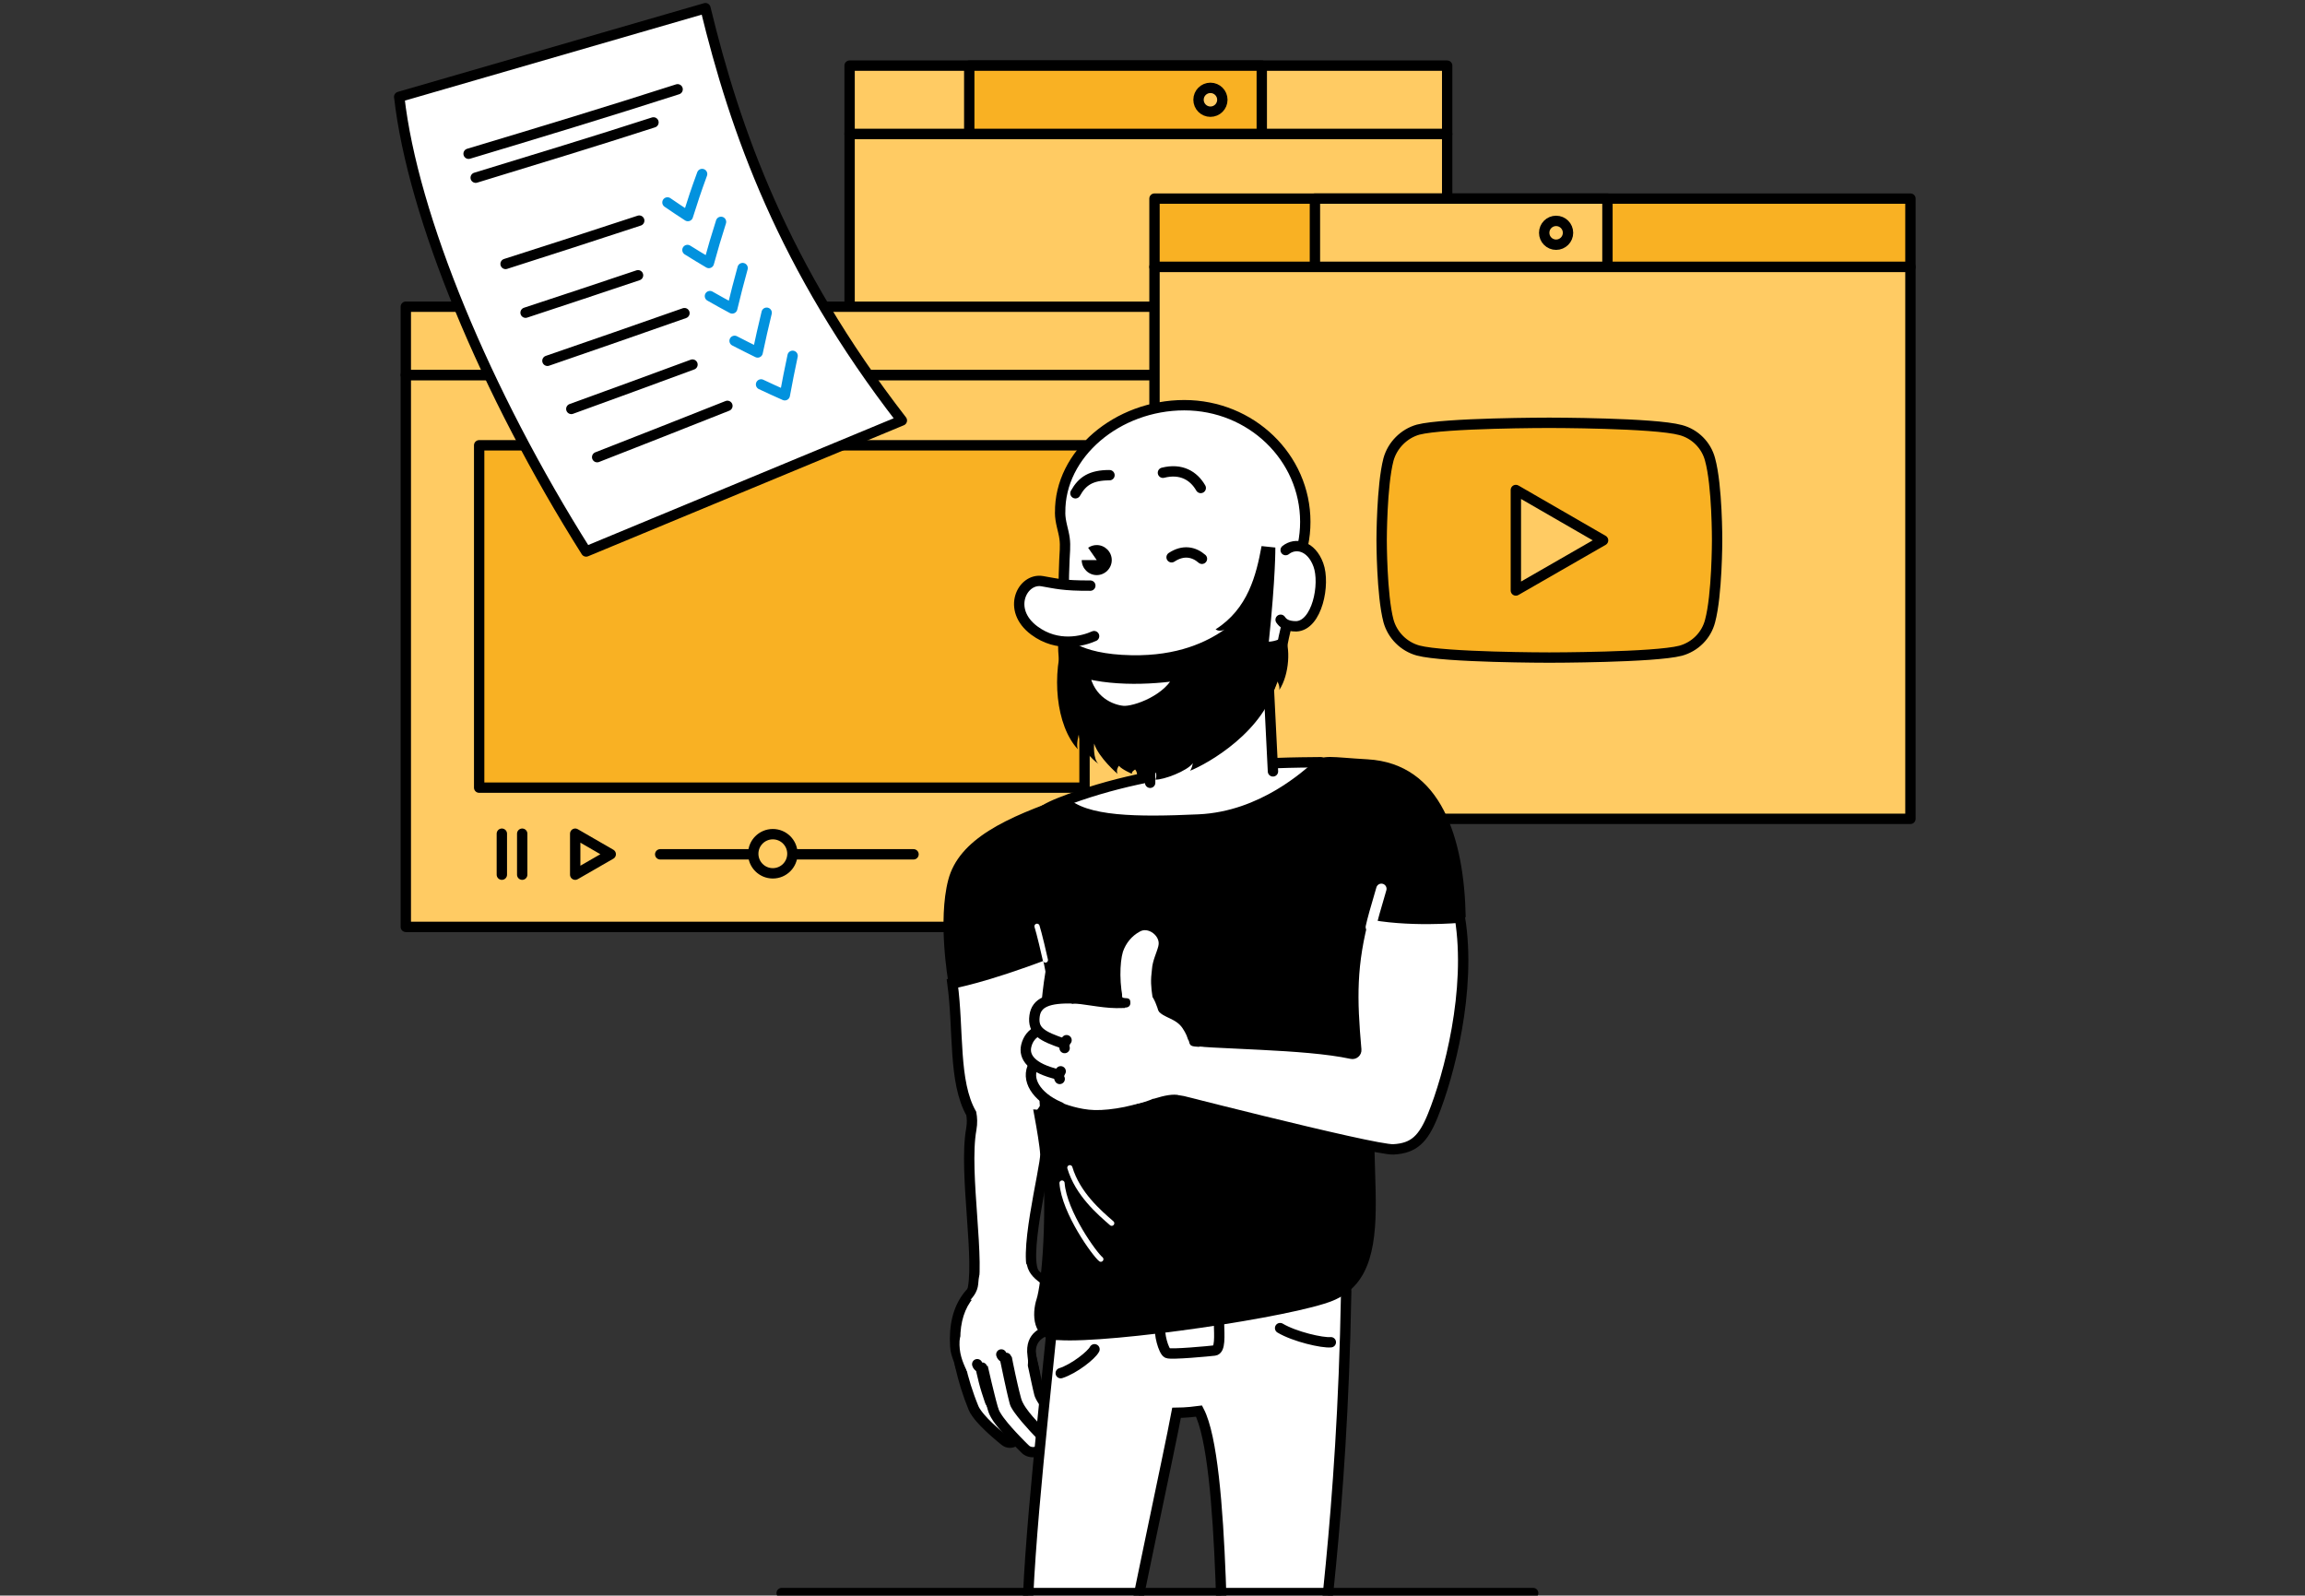 <?xml version="1.0" encoding="UTF-8"?>
<svg xmlns="http://www.w3.org/2000/svg" xmlns:xlink="http://www.w3.org/1999/xlink" viewBox="0 0 444.97 308.01">
  <rect x="0" y="0" width="444.97" height="308.01" fill="#333333" stroke="none"/>
  <defs>
    <clipPath id="clippath">
      <rect x="62.57" y="3.31" width="230.82" height="304.7" fill="none"/>
    </clipPath>
  </defs>
  <g id="bg">
    <rect width="444.97" height="308.01" fill="#fff" opacity="0"/>
  </g>
  <g id="Insta">
    <g>
      <rect x="188.26" y="30.8" width="37.58" height="40.94" transform="translate(414.11 102.54) rotate(180)" fill="#f9b123" stroke="#000" stroke-linecap="round" stroke-linejoin="round" stroke-width="2"/>
      <rect x="164.01" y="25.85" width="115.36" height="106.54" fill="#ffcb63" stroke="#000" stroke-linecap="round" stroke-linejoin="round" stroke-width="2"/>
      <rect x="164.01" y="12.67" width="115.36" height="13.18" fill="#ffcb63" stroke="#000" stroke-linecap="round" stroke-linejoin="round" stroke-width="2"/>
      <rect x="187.11" y="12.67" width="56.47" height="13.18" fill="#f9b123" stroke="#000" stroke-linecap="round" stroke-linejoin="round" stroke-width="2"/>
      <circle cx="233.67" cy="19.26" r="2.3" fill="#ffcb63" stroke="#000" stroke-linecap="round" stroke-linejoin="round" stroke-width="2"/>
      <rect x="178.53" y="94.71" width="87.28" height="15.6" fill="#f9b123" stroke="#000" stroke-linecap="round" stroke-linejoin="round" stroke-width="2"/>
      <polyline points="257.87 99.24 261.14 102.51 257.87 105.78" fill="none" stroke="#000" stroke-linecap="round" stroke-linejoin="round" stroke-width="2"/>
    </g>
  </g>
  <g id="Vimeo">
    <g>
      <rect x="102.59" y="77.34" width="37.58" height="40.94" transform="translate(242.77 195.62) rotate(180)" fill="#f9b123" stroke="#000" stroke-linecap="round" stroke-linejoin="round" stroke-width="2"/>
      <rect x="78.34" y="72.39" width="146.82" height="106.54" fill="#ffcb63" stroke="#000" stroke-linecap="round" stroke-linejoin="round" stroke-width="2"/>
      <rect x="78.34" y="59.21" width="146.82" height="13.18" fill="#ffcb63" stroke="#000" stroke-linecap="round" stroke-linejoin="round" stroke-width="2"/>
      <rect x="98.29" y="59.21" width="56.47" height="13.18" fill="#f9b123" stroke="#000" stroke-linecap="round" stroke-linejoin="round" stroke-width="2"/>
      <circle cx="144.85" cy="65.8" r="2.3" fill="#ffcb63" stroke="#000" stroke-linecap="round" stroke-linejoin="round" stroke-width="2"/>
    </g>
    <rect x="92.5" y="85.96" width="116.86" height="66.09" fill="#f9b123" stroke="#000" stroke-linecap="round" stroke-linejoin="round" stroke-width="2"/>
    <polygon points="111.04 168.85 111.04 160.94 117.9 164.9 111.04 168.85" fill="none" stroke="#000" stroke-linecap="round" stroke-linejoin="round" stroke-width="2"/>
    <line x1="96.88" y1="168.85" x2="96.88" y2="160.94" fill="none" stroke="#000" stroke-linecap="round" stroke-linejoin="round" stroke-width="2"/>
    <line x1="100.81" y1="168.85" x2="100.81" y2="160.94" fill="none" stroke="#000" stroke-linecap="round" stroke-linejoin="round" stroke-width="2"/>
    <line x1="127.45" y1="164.92" x2="176.35" y2="164.92" fill="none" stroke="#000" stroke-linecap="round" stroke-linejoin="round" stroke-width="2"/>
    <circle cx="149.19" cy="164.81" r="3.78" fill="#ffcb63" stroke="#000" stroke-linecap="round" stroke-linejoin="round" stroke-width="2"/>
  </g>
  <g id="Youtube">
    <rect x="222.87" y="38.34" width="145.93" height="13.18" fill="#f9b123" stroke="#000" stroke-linecap="round" stroke-linejoin="round" stroke-width="2"/>
    <rect x="253.84" y="38.34" width="56.47" height="13.18" fill="#ffcb63" stroke="#000" stroke-linecap="round" stroke-linejoin="round" stroke-width="2"/>
    <rect x="222.87" y="51.53" width="145.93" height="106.54" fill="#ffcb63" stroke="#000" stroke-linecap="round" stroke-linejoin="round" stroke-width="2"/>
    <circle cx="300.4" cy="44.94" r="2.3" fill="#ffcb63" stroke="#000" stroke-linecap="round" stroke-linejoin="round" stroke-width="2"/>
    <path d="M330.12,88.7c-.72-2.76-2.92-4.96-5.68-5.68-5.08-1.4-25.36-1.4-25.36-1.4,0,0-20.24,0-25.32,1.32-2.72.76-4.96,3-5.72,5.76-1.32,5.08-1.32,15.6-1.32,15.6,0,0,0,10.56,1.32,15.56.76,2.76,2.96,4.96,5.72,5.72,5.12,1.36,25.32,1.36,25.32,1.36,0,0,20.28,0,25.36-1.32,2.76-.76,4.96-2.92,5.68-5.72,1.36-5.04,1.36-15.56,1.36-15.56,0,0,.04-10.56-1.36-15.64ZM292.63,113.99v-19.4l16.84,9.72-16.84,9.68Z" fill="#f9b123" stroke="#000" stroke-linecap="round" stroke-linejoin="round" stroke-width="2"/>
  </g>
  <g id="guy">
    <g>
      <g>
        <path d="M200.68,215.25c2.64-3.12,4.06-7.49,3.96-11.24-.18-6.73-1.45-15.81-2.53-19.84-12.23,4.65-18.24,5.67-18.24,5.67,1.23,9.07.14,18.99,3.63,25.12.15.84.22,1.8,0,3.05-1.52,8.41,1.92,26.21.05,31.76-2.12,6.32,17.78.7,12.39-3.65-2.88-2.32,1.97-20.79,1.86-23.31-.07-1.57-.68-5.12-1.13-7.56Z" fill="#fff"/>
        <path d="M200.68,215.25c2.64-3.12,4.06-7.49,3.96-11.24-.18-6.73-1.45-15.81-2.53-19.84-12.23,4.65-18.24,5.67-18.24,5.67,1.23,9.07.14,18.99,3.63,25.12.15.84.22,1.8,0,3.05-1.52,8.41,1.92,26.21.05,31.76-2.12,6.32,17.78.7,12.39-3.65-2.88-2.32,1.97-20.79,1.86-23.31-.07-1.57-.68-5.12-1.13-7.56Z" fill="none" stroke="#000" stroke-width="2"/>
      </g>
      <g>
        <g>
          <path d="M190.51,267.76c-2.11,0-4.22-.61-5.39-5.06l-.08-.23c-.37-1.04-.58-1.62-.64-2.63-.46-7.5,2.77-12.21,9.6-14.01.66-.17,1.35-.26,2.05-.26,5.15,0,10.09,4.55,11.74,10.82.01.04-.03.16-.14.31-.5.69-1.75,1.36-2.64,1.71-.1-.26-.25-.51-.43-.72-.47-.55-1.17-.87-1.91-.87-.45,0-.9.11-1.34.33-3.13,1.6-2.4,4.56-1.91,6.52.52,2.11.32,2.16-.11,2.28l-1.46.39c-2.86.77-5.33,1.43-7.33,1.43Z" fill="#fff"/>
          <path d="M196.05,246.57h0c4.6,0,9.04,4.05,10.67,9.69-.26.27-.78.59-1.3.86-.03-.03-.05-.06-.08-.09-.66-.78-1.64-1.22-2.67-1.22h0c-.61,0-1.21.15-1.79.44-3.83,1.96-2.92,5.66-2.43,7.64.09.35.2.82.26,1.16-.38.1-.75.2-1.11.3-2.79.75-5.21,1.4-7.07,1.4-1.66,0-3.38-.33-4.43-4.31-.01-.06-.03-.11-.05-.16l-.05-.15c-.35-.99-.53-1.48-.58-2.35-.43-6.96,2.55-11.32,8.86-12.99.58-.15,1.18-.23,1.79-.23M196.05,244.57c-.78,0-1.55.1-2.3.3-6.83,1.8-10.85,6.66-10.34,15.04.07,1.2.34,1.9.75,3.05,1.17,4.43,3.34,5.8,6.36,5.8,2.48,0,5.52-.93,9.04-1.86,3.44-.91-2.26-6.58,2.22-8.87.3-.16.6-.23.88-.23.96,0,1.66.83,1.5,1.85.93-.01,5.04-1.8,4.59-3.53-1.86-7.03-7.39-11.56-12.71-11.56h0Z"/>
        </g>
        <g>
          <path d="M194.96,278.51c-.35,0-.7-.12-.97-.34l-.43-.35-.4-.33c-.26-.22-.53-.45-.79-.68-.52-.46-1.04-.93-1.56-1.42-.61-.59-1.08-1.07-1.51-1.57-.24-.28-.48-.57-.73-.91-.12-.17-.24-.34-.36-.55,0,0-.09-.15-.09-.15l-.09-.18-.06-.13-.11-.25c-.25-.62-.51-1.29-.75-1.95-.24-.66-.46-1.33-.67-2-.42-1.33-.78-2.7-1.09-4.07-.11-.5-.02-1.01.25-1.44.27-.43.7-.73,1.2-.84.14-.03.28-.05.42-.05.88,0,1.67.63,1.86,1.49,0,.01.02.11.02.12.22,1.25.5,2.53.83,3.78.17.63.34,1.26.54,1.88.18.6.38,1.19.59,1.79.01.05.03.1.05.14,0,.02.05.11.06.14.03.07.1.19.19.32.13.21.31.45.51.7.34.43.75.89,1.25,1.42.44.46.91.93,1.38,1.38.24.23.48.45.72.68l.71.64c.68.61.74,1.58.17,2.22-.29.32-.71.51-1.15.51Z" fill="#fff"/>
          <path d="M187.22,262.28c.42,0,.79.3.9.75.23,1.31.52,2.62.85,3.9.17.65.35,1.3.55,1.92.18.59.38,1.18.59,1.8.02.07.05.15.08.22.01.03.03.07.04.1.02.03.04.08.06.12.06.11.13.25.23.39.15.24.35.51.57.79.35.45.78.93,1.31,1.49.43.45.89.91,1.42,1.42.24.23.49.46.74.69l.37.34.35.31.05.04c.14.12.17.27.18.37,0,.1-.01.25-.14.39-.14.15-.31.18-.4.18s-.22-.02-.34-.12l-.41-.33-.4-.33c-.26-.22-.52-.44-.78-.67-.56-.49-1.06-.95-1.52-1.39-.59-.57-1.04-1.03-1.45-1.51-.27-.31-.48-.57-.67-.84-.1-.14-.21-.3-.32-.48l-.03-.05-.02-.04-.1-.19-.04-.08-.08-.2c-.27-.65-.51-1.3-.74-1.93-.23-.64-.45-1.3-.66-1.96-.41-1.31-.77-2.65-1.07-4-.07-.32.04-.57.12-.69.08-.12.25-.33.57-.4.07-.02.14-.02.2-.02M187.22,260.28c-.21,0-.43.02-.64.07-1.57.35-2.55,1.91-2.2,3.48.32,1.4.69,2.79,1.11,4.15.21.68.44,1.36.68,2.04.24.67.5,1.35.77,2.01l.1.23c.03.08.07.16.11.22l.1.2.05.1.05.08c.14.23.27.43.41.62.27.37.53.69.79.99.52.6,1.04,1.12,1.57,1.63.53.51,1.06.99,1.59,1.45.27.23.54.46.81.69l.41.34.43.35c.47.38,1.04.57,1.6.57.7,0,1.39-.28,1.89-.85.93-1.05.84-2.65-.2-3.58l-.05-.04-.35-.31-.36-.33c-.24-.22-.47-.44-.71-.66-.46-.45-.92-.9-1.35-1.35-.43-.45-.84-.91-1.19-1.35-.17-.22-.33-.43-.45-.62-.06-.09-.11-.18-.14-.24v-.02s-.02-.01-.02-.02c0-.01,0-.02-.01-.03,0,0,0,0,0,0,0,0,0,0,0,0,0,0,0,0,0,0,0,0,0,0,0,0,0,0,0,0,0,0,0,0,0,0,0,0-.22-.61-.41-1.21-.6-1.82-.19-.61-.36-1.23-.52-1.84-.32-1.24-.6-2.49-.82-3.74h0c0-.05-.02-.09-.02-.13-.31-1.35-1.51-2.27-2.84-2.27h0ZM192.03,270.09s0,0,0,0c0,0,0,0,0,0h0Z"/>
        </g>
        <g>
          <path d="M199.39,280.33c-.57,0-1.08-.2-1.45-.56l-.45-.44-.43-.43c-.28-.29-.57-.58-.85-.87-.56-.58-1.12-1.18-1.66-1.79-.48-.54-1.04-1.2-1.6-1.94-.23-.31-.49-.68-.76-1.14-.07-.12-.12-.22-.18-.33l-.1-.2-.1-.24-.13-.37-.09-.31c-.11-.39-.22-.78-.32-1.16l-.29-1.15-.56-2.28c-.36-1.51-.71-3.03-1.06-4.56-.24-1.08.56-2.2,1.8-2.49.2-.05.39-.07.59-.07,1.03,0,1.89.62,2.09,1.5.32,1.55.63,3.07.96,4.58l.5,2.25.26,1.12c.09.38.18.74.27,1.08,0,0,.1.38.11.41.01.04.04.1.06.14h0s.04.08.07.13c.14.26.33.57.55.87.35.5.8,1.07,1.37,1.74.49.58,1,1.15,1.53,1.72.26.28.53.57.79.85l.79.82c.36.37.52.79.5,1.24-.03.51-.28.99-.71,1.35-.42.35-.96.54-1.51.54Z" fill="#fff"/>
          <path d="M191.76,261c.56,0,1.02.3,1.12.74.31,1.52.63,3.04.96,4.56l.5,2.27.26,1.11c.09.38.18.76.28,1.13l.08.27v.04s.02.02.02.03c.03.1.07.22.12.32.04.1.09.18.13.25.18.33.42.69.6.94.37.52.84,1.11,1.42,1.81.47.55.99,1.14,1.55,1.75.27.29.53.57.81.86l.41.42.39.4.04.04c.13.13.19.28.18.46-.01.23-.14.45-.35.63-.24.2-.55.31-.87.31-.3,0-.57-.1-.75-.27l-.44-.43-.43-.43c-.28-.28-.56-.57-.84-.86-.6-.62-1.13-1.2-1.63-1.76-.46-.52-1.01-1.16-1.54-1.87-.27-.37-.48-.67-.69-1.03l-.03-.05c-.04-.07-.08-.14-.13-.24l-.03-.07-.04-.08-.09-.22-.02-.06v-.04s-.07-.18-.07-.18l-.09-.28c-.11-.4-.22-.78-.31-1.14l-.29-1.14-.56-2.28c-.36-1.52-.71-3.03-1.06-4.55-.12-.54.36-1.13,1.06-1.29.12-.03.24-.04.36-.04M191.76,259c-.27,0-.54.03-.82.09-1.78.41-2.92,2.06-2.55,3.68.34,1.53.7,3.05,1.06,4.57l.56,2.29.3,1.16c.1.39.21.78.33,1.2l.1.33.07.21c.02.07.04.13.08.23l.11.27c.04.08.07.15.11.22.07.15.14.27.21.4.28.49.55.87.83,1.24.55.73,1.09,1.38,1.65,2.01.56.63,1.12,1.23,1.69,1.82.29.3.57.59.86.88l.44.44.45.44c.57.56,1.35.84,2.15.84s1.53-.26,2.16-.78c1.29-1.08,1.43-2.88.32-4.02l-.04-.04-.39-.4-.4-.41c-.26-.28-.52-.55-.78-.83-.52-.56-1.02-1.12-1.5-1.69-.48-.56-.94-1.13-1.32-1.67-.19-.26-.36-.53-.46-.72-.02-.04-.05-.1-.06-.12,0-.01-.02-.03-.02-.04,0,0,0,0,0,0,0,0,0,0,0,0,0,0,0-.03-.01-.05l-.02-.07-.06-.23c-.09-.33-.18-.69-.26-1.06l-.26-1.11-.5-2.25c-.33-1.5-.64-3.01-.95-4.52v-.02s0-.03-.01-.04c-.31-1.37-1.6-2.28-3.06-2.28h0Z"/>
        </g>
        <g>
          <path d="M203.15,277.89c-.52,0-1-.18-1.34-.5l-.44-.41-.4-.39c-.27-.26-.54-.52-.8-.79-.57-.58-1.08-1.13-1.55-1.67-.54-.64-1-1.2-1.46-1.86-.21-.32-.45-.68-.68-1.17-.06-.11-.11-.25-.16-.37l-.12-.37-.16-.57-.15-.55-.13-.53c-.07-.28-.25-1.06-.25-1.06-.16-.71-.32-1.41-.47-2.11-.31-1.41-.59-2.81-.85-4.22-.21-1.1.64-2.19,1.9-2.45.17-.04.35-.05.52-.05,1.02,0,1.88.61,2.09,1.48.33,1.4.64,2.79.94,4.19l.79,3.64.17.73s.1.36.1.38c.02.06.04.13.07.18.06.18.27.54.36.68.3.48.69,1.05,1.13,1.64.4.54.84,1.09,1.29,1.64l.67.82.67.8c.32.39.44.8.39,1.22-.06.49-.34.93-.78,1.25-.38.28-.85.43-1.32.43Z" fill="#fff"/>
          <path d="M196.59,259.82c.55,0,1.02.3,1.12.71.3,1.25.6,2.58.94,4.17l.45,2.1.23,1.04.12.53.12.5.06.26.06.22.03.1s.02.06.03.09c.01.05.03.09.05.14h0c.13.34.36.73.48.93.32.51.71,1.09,1.18,1.71.45.6.92,1.19,1.32,1.69l.68.83.66.79.05.06c.1.12.13.24.12.39-.03.21-.16.41-.38.57-.21.15-.47.24-.74.24s-.51-.08-.67-.23l-.41-.38-.41-.39c-.26-.26-.53-.52-.79-.78-.55-.56-1.04-1.1-1.5-1.62-.53-.62-.97-1.15-1.38-1.77-.21-.31-.41-.62-.63-1.08-.04-.08-.08-.18-.11-.27l-.02-.05-.02-.05-.06-.18-.08-.26-.07-.27-.14-.54-.14-.54c-.07-.27-.13-.54-.19-.81l-.06-.24c-.16-.7-.32-1.4-.47-2.1-.29-1.34-.58-2.75-.85-4.19-.1-.55.41-1.14,1.11-1.28.11-.02.21-.03.32-.03M196.59,257.82c-.24,0-.48.02-.72.07-1.79.36-2.99,1.98-2.68,3.61.27,1.41.55,2.83.86,4.24.15.71.31,1.42.48,2.13.08.36.17.72.26,1.08l.14.55.15.56.08.29.1.32.06.2c.02.07.04.13.07.21.06.15.13.32.19.44.25.53.51.92.76,1.3.5.74,1.01,1.35,1.53,1.96.52.6,1.05,1.17,1.59,1.72.27.28.55.55.82.81l.42.4.44.41c.54.5,1.27.76,2.02.76.66,0,1.34-.2,1.91-.62,1.32-.96,1.6-2.69.63-3.86l-.05-.06-.66-.79-.66-.81c-.44-.54-.87-1.08-1.27-1.62-.4-.53-.78-1.07-1.08-1.55-.14-.24-.27-.47-.31-.59-.02-.04-.01-.04-.02-.05l-.03-.1-.05-.2-.06-.23-.11-.49-.11-.51-.22-1.03-.45-2.09c-.3-1.4-.61-2.81-.95-4.21-.32-1.34-1.6-2.25-3.06-2.25h0Z"/>
        </g>
        <g>
          <path d="M206.79,268.05c-.07,0-.15,0-.22-.01-.57-.06-1.11-.4-1.42-.89l-.19-.3-.15-.26c-.08-.15-.18-.32-.26-.49-.18-.35-.33-.71-.48-1.07-.3-.8-.52-1.54-.65-2.27-.13-.75-.18-1.58-.13-2.53v-.2s.06-.67.06-.67c0-.06,0-.12.02-.19l.11-.82s.01-.13.01-.13c.01-.07.03-.28.03-.35.02-.49-.04-1-.2-1.53-.14-.49-.37-1.04-.7-1.6-.59-1.03-1.45-2.04-2.42-2.84-.94-.78-1.08-2.18-.3-3.12.42-.51,1.05-.81,1.71-.81.52,0,1.01.17,1.41.51l.09.08c.68.63,1.26,1.24,1.78,1.88.56.68,1.06,1.41,1.49,2.15l.1.18c.07.12.14.25.2.38l.08.17c.07.15.15.3.22.46l.27.66c.06.18.14.42.22.65.29.95.44,1.92.43,2.85v.14c0,.07,0,.14,0,.22l-.04.41-.04.41-.02.36v-.04c0,.08,0,.18,0,.24l.02.26s.02.15.02.18c.06.36.13.68.21,1.02.06.24.11.48.16.74.08.42.15.85.23,1.29l.1.56c.05.31.1.62.15.95l.06.46.03.28-.1.93c-.11.98-.93,1.72-1.92,1.72Z" fill="#fff"/>
          <path d="M201.62,248.98c.2,0,.49.05.77.28l.06.05c.65.59,1.19,1.17,1.68,1.77.53.65.99,1.31,1.37,1.97l.12.22c.06.1.12.21.17.32l.08.17c.07.14.13.27.2.41l.25.61c.07.2.14.4.21.6.27.87.4,1.73.39,2.53v.16s0,.1,0,.11l-.03.39-.04.43s0,.09,0,.14v.14s0,.1,0,.1c-.01.15,0,.28,0,.37v.1s.03.2.03.2v.09c.01.05.02.1.03.15v.07c.07.34.14.68.22,1,.05.22.11.45.15.7.08.41.15.83.22,1.26l.1.55c.05.31.1.62.14.93.02.15.04.3.05.41l.02.17-.09.84c-.05.47-.45.83-.92.83-.04,0-.07,0-.11,0-.28-.03-.54-.19-.68-.43l-.17-.26-.15-.24c-.09-.15-.17-.3-.25-.47-.15-.29-.29-.61-.43-.96-.29-.75-.48-1.44-.6-2.1-.12-.67-.16-1.43-.11-2.34v-.13s.02-.15.02-.15l.03-.36v-.16s.02-.07.02-.14l.05-.4.05-.41s.01-.1.01-.13l-1.98-.26,1.99.19c.03-.17.03-.32.03-.4.02-.59-.06-1.21-.23-1.8-.16-.59-.43-1.21-.8-1.84-.65-1.13-1.59-2.24-2.65-3.11-.52-.43-.59-1.2-.16-1.71.23-.28.57-.44.94-.44M201.61,246.98c-.93,0-1.85.4-2.48,1.17-1.13,1.37-.94,3.4.43,4.53.88.72,1.66,1.64,2.19,2.57.27.46.48.93.6,1.38.13.44.18.85.16,1.21,0,.04,0,.09,0,.13,0,.04-.01.08-.02.13s0,.08-.01.13l-.05.41-.05.41c-.02.14-.02.26-.03.39l-.03.38-.02.19v.18c-.06.99-.02,1.89.14,2.76.16.86.4,1.68.7,2.46.15.39.32.77.51,1.15.09.19.19.37.3.56l.17.28.19.3c.46.72,1.24,1.24,2.15,1.35.11.01.22.02.33.02,1.47,0,2.74-1.11,2.91-2.61l.11-.97s0-.02,0-.04v-.06s0-.08-.01-.12l-.02-.24c-.02-.16-.04-.33-.06-.49-.05-.33-.1-.65-.15-.98-.11-.64-.21-1.27-.33-1.86-.11-.59-.28-1.16-.35-1.65l-.02-.1v-.09s-.02-.17-.02-.17v-.09s-.01-.06-.01-.08v-.15s.01-.15.01-.15l.04-.43.04-.43c.01-.14,0-.28,0-.42,0-1.12-.19-2.19-.49-3.17-.08-.24-.16-.48-.25-.72l-.29-.68c-.1-.22-.21-.44-.31-.65-.11-.22-.23-.42-.34-.63-.47-.82-1-1.57-1.58-2.28-.57-.71-1.2-1.36-1.87-1.98l-.02-.02s-.08-.07-.12-.11c-.6-.49-1.32-.74-2.05-.74h0Z"/>
        </g>
        <path d="M201.74,256.11c1.58-.03,2.59,1.04,2.58,2.12-.02,1.42,2.51-.25,2.62-.39s-.69-5.88-5.66-9.84c-4.97-3.96-12.71,7.53-12.71,7.53,0,0-3.21,1.14-3.33,3.31-.13,2.28.54,4.02,1.39,5.77.17.36.96-.13,1.15-.05.52.2.95-.28,2.68-.81,2.35-.73,3.2-1.96,4.39-1.99s4.18,4.53,3.52.09c-.72-4.92,3.38-5.74,3.38-5.74Z" fill="#fff"/>
        <path d="M193.3,261.47c.13.49.69.7.94.66" fill="#fff" stroke="#000" stroke-linecap="round" stroke-linejoin="round" stroke-width="2"/>
        <path d="M188.65,263.35c.13.49.69.7.94.66" fill="#fff" stroke="#000" stroke-linecap="round" stroke-linejoin="round" stroke-width="2"/>
      </g>
      <path d="M187.33,250.94c1.85-2.02,1.38-3.14,1.68-4.52s8.81-4.12,9.23-2.23c.42,1.9,1.72,2.81,3.04,3.81,1.33.99-7.57,2.97-7.57,2.97l-6.38-.04Z" fill="#fff"/>
      <g clip-path="url(#clippath)">
        <g>
          <path d="M203.05,256.38c.01-.1.03-.19.04-.29-.2-2.02.4-3.72,1.92-4.74,4.03-2.69,22.58-6.56,37.01-7.08,8.06-6.47,17.58-4.3,17.84,4.77.02.2.03.4.01.61-.78,43.96-5.08,68.13-5.86,81.56-.78,13.43-1.65,40.02-1.68,42.67-.03,2.65-11.33,3.56-15.32,2.42-1.63-.78.24-24.21-.49-37.03-.73-12.82.04-57.08-5.05-66.87,0,0,0,0,0,0-.54.07-1.08.14-1.64.19-.92.09-1.82.13-2.7.14-1.29,7.01-9.23,43.63-9.95,49.21-.75,5.78,1.28,25.24.83,33.75-.45,8.51.34,20.37.34,21.77s-14.75,1.25-14.62-1.39c.13-2.64-4.27-43.92-5.27-55.85-1-11.92,2.58-43.55,4.61-63.85Z" fill="#fff" stroke="#000" stroke-width="2"/>
          <path d="M254.98,147.14c-8.61.09-30.85.09-50.33,7.8-19.48,7.71,25.16,10.87,25.16,10.87l27.62-14.03-2.46-4.64Z" fill="#fff" stroke="#000" stroke-linecap="round" stroke-linejoin="round" stroke-width="2"/>
          <path d="M204.66,98.95c-.14-11.32,11.06-20.73,23.96-20.73s23.36,10.08,23.36,22.52c0,3.02-.62,5.9-1.74,8.54.17,4.06-2.17,12.14-2.68,15.09-2.17,12.67-10.34,22.77-21.71,22.77s-20.59-10.15-20.59-22.68c0-5.42.07-13.93.22-16.37.03-1.11.24-2.68.03-4.17-.22-1.6-.86-3.15-.86-4.97Z" fill="#fff" stroke="#000" stroke-linecap="round" stroke-linejoin="round" stroke-width="2"/>
          <g>
            <path d="M245.03,131.22l.71,17.69c0,2.36-14.33,7.74-23.71,1.66v-18.02c0-6.12,4.52-9.58,11.16-9.58s11.84,2.25,11.84,8.25Z" fill="#fff"/>
            <line x1="244.89" y1="131.81" x2="245.74" y2="148.91" fill="none" stroke="#000" stroke-linecap="round" stroke-linejoin="round" stroke-width="2"/>
            <line x1="222.01" y1="135.93" x2="222.03" y2="151.11" fill="none" stroke="#000" stroke-linecap="round" stroke-linejoin="round" stroke-width="2"/>
          </g>
          <path d="M231.8,94.2c-1.36-2.37-3.79-3.83-7.3-2.94" fill="none" stroke="#000" stroke-linecap="round" stroke-linejoin="round" stroke-width="2"/>
          <path d="M214.18,91.73c-3.56,0-5.26,1.13-6.57,3.49" fill="none" stroke="#000" stroke-linecap="round" stroke-linejoin="round" stroke-width="2"/>
          <path d="M246.21,105.7l-2.67-.28c-1.03,5.6-2.62,12.1-8.88,16.07.85.6,1.79,0,1.79,0-3.46,2.43-9.06,5.16-17.99,5-10.65-.19-12.87-3.85-12.87-3.85-2.72,7.51-1.75,17.45,2.48,22-.36-.95.18-2.83.18-2.83.33,3.22,3.84,5.69,3.84,5.69-1.15-.97-.87-3.96-.87-3.96.87,2.74,4.51,5.84,4.51,5.84-.36-.8.27-1.55.27-1.55.6.74,2.53,1.55,2.53,1.55-.21-.36.6-.83.6-.83.57.63.33,1.55.33,1.55,1.55.51,2.87-.28,3.66-.96.26.75-.08,1.36-.08,1.36,1.55.08,6.15-1.66,7.24-3.17-.23,1.17-.57,1.47-.57,1.47,3.43-1.36,14.56-7.62,16.78-17.45.72,1.24.45,1.88.45,1.88,2.04-3.09,2.19-8.37,1.02-10.41-1.44,1.05-3.02,1.05-3.02,1.05,1.32-12.55,1.26-18.18,1.26-18.18Z"/>
          <path d="M210.48,113.05c-5.26.03-6.7-.42-9.29-.86-3.82-.65-6.95,5.48-1.53,9.52,4.52,3.36,9.41,2.05,11.55,1.09" fill="#fff" stroke="#000" stroke-linecap="round" stroke-linejoin="round" stroke-width="2"/>
          <path d="M225.12,130.63c-5.51,2.14-11.74,1.69-15.13,0,1.98,3.25,6.5,4.78,10.42,3.25s4.71-3.25,4.71-3.25Z" fill="#fff"/>
          <path d="M248.19,106.19c1.91-1.52,4.94-.88,6.31,2.84,1.37,3.72-.24,11.71-4.26,11.88-1.9,0-2.58-.64-3.02-1.27" fill="#fff" stroke="#000" stroke-linecap="round" stroke-linejoin="round" stroke-width="2"/>
          <path d="M211.72,108.12l-1.66-2.38c.49-.34,1.07-.52,1.66-.52,1.59,0,2.9,1.31,2.9,2.9s-1.31,2.9-2.9,2.9-2.9-1.31-2.9-2.9h2.9Z"/>
          <path d="M202.37,184.54s-14.43,4.81-19.31,4.94c0,0-2.07-11.75,0-19.64,2.07-7.88,11.26-12.07,22.82-16.04,3.79,3.86,13.56,3.94,25.49,3.4,11.93-.54,20.36-8.52,22.25-10.06s3.14-.97,10.37-.56c14.29.82,18.67,15.32,18.96,30.49,0,0-10.42.95-19.03-.76,0,0,1.42,43.6,1.64,53.57.22,9.97-.66,18.04-8.22,21.19-7.56,3.15-42.7,8.29-52.97,7.63-5.28.06-5.14-5.21-4.26-7.92.88-2.71,2.33-15.25.82-34.41s1.45-31.84,1.45-31.84Z"/>
          <g>
            <path d="M208.5,202.81c.96-3.51-1.99-3.62,3.35-4.63.08-.02.15,1.61.24,1.6.06-.01.73,1.61.8,1.6.02,0-.5-2.08-.48-2.08.28-.01,5.26.07,5.59.16,5.62,1.58,5.01-1.11,8.04.74.18.11.36.25.55.42.05,0,.1,0,.16.01,8.2,1.03,24.94.81,34.17,2.8.49.11.95-.29.9-.79-.87-9.88-1.03-16.38,1.68-26.33,8.24,1.79,18.33.83,18.33.83,2.28,14.01-2.12,30.55-5.24,38.23-1.84,4.53-3.64,6.29-7.58,6.51-3.78.21-47.59-11.08-47.6-11.09-3.09-.91-5.41-2.75-7.22-4.48-3.58,1.53,1.69-2.41-2.09-1.51-3.79.9-4.13-.05-3.59-2Z" fill="#fff"/>
            <path d="M208.5,202.81c.96-3.51-1.99-3.62,3.35-4.63.08-.02.15,1.61.24,1.6.06-.01.73,1.61.8,1.6.02,0-.5-2.08-.48-2.08.28-.01,5.26.07,5.59.16,5.62,1.58,5.01-1.11,8.04.74.18.11.36.25.55.42.05,0,.1,0,.16.01,8.2,1.03,24.94.81,34.17,2.8.49.11.95-.29.9-.79-.87-9.88-1.03-16.38,1.68-26.33,8.24,1.79,18.33.83,18.33.83,2.28,14.01-2.12,30.55-5.24,38.23-1.84,4.53-3.64,6.29-7.58,6.51-3.78.21-47.59-11.08-47.6-11.09-3.09-.91-5.41-2.75-7.22-4.48-3.58,1.53,1.69-2.41-2.09-1.51-3.79.9-4.13-.05-3.59-2Z" fill="none" stroke="#000" stroke-width="2"/>
          </g>
          <path d="M206.53,225.42c1.51,5.06,5.66,8.62,8.08,10.72" fill="none" stroke="#fff" stroke-linecap="round" stroke-linejoin="round"/>
          <path d="M205.02,228.38c.42,5.68,6.35,13.82,7.49,14.7" fill="none" stroke="#fff" stroke-linecap="round" stroke-linejoin="round"/>
          <path d="M234.7,254.8c.33-.01.61.25.62.58.07,2.61.27,5.19-.86,5.33-.98.12-8.36.82-9.1.49s-1.72-3.93-1.31-5c.35-.91,8.38-1.31,10.66-1.4Z" fill="none" stroke="#000" stroke-linecap="round" stroke-linejoin="round" stroke-width="2"/>
          <path d="M256.91,259.11c-1.61.17-6.99-1.06-9.79-2.73" fill="none" stroke="#000" stroke-linecap="round" stroke-linejoin="round" stroke-width="2"/>
          <path d="M211.29,260.47c-.56,1.11-3.93,3.79-6.52,4.61" fill="none" stroke="#000" stroke-linecap="round" stroke-linejoin="round" stroke-width="2"/>
          <path d="M266.67,171.58q-1.66,5.57-2.04,7.38" fill="none" stroke="#fff" stroke-linecap="round" stroke-linejoin="round" stroke-width="2"/>
          <path d="M201.81,185.33c-1.11-4.95-1.62-6.52-1.62-6.52" fill="none" stroke="#fff" stroke-linecap="round" stroke-linejoin="round"/>
          <path d="M207.47,129.35c6.75,2.36,16.04,1.84,22.16.66-1.52.57-2.03.54-2.03.54-1.74,4.47-8.54,6.9-10.79,6.7s-6.47-1.82-7.48-7.13c-.87-.22-1.86-.77-1.86-.77Z" fill="#fff" stroke="#000" stroke-linecap="round" stroke-linejoin="round" stroke-width="2"/>
          <path d="M232.03,107.87c-1.54-1.34-3.6-1.78-5.86-.29" fill="none" stroke="#000" stroke-linecap="round" stroke-linejoin="round" stroke-width="2"/>
        </g>
      </g>
      <line x1="150.9" y1="307.53" x2="295.97" y2="307.53" fill="none" stroke="#000" stroke-linecap="round" stroke-linejoin="round" stroke-width="2"/>
      <g>
        <path d="M224.6,182.83c-.4,1.55-1.13,2.84-1.23,4.42-.26,2.04-.19,3.09.11,5.11,1.06,2.51,2.53,5.7-.76,6.9-7.19,2.63-8.31-11.17-6.9-15.83.66-1.93,1.97-3.5,3.66-4.43,2.43-1.49,5.8,1.12,5.11,3.83Z" fill="#fff" stroke="#000" stroke-linecap="round" stroke-linejoin="round" stroke-width="2"/>
        <path d="M227.36,204.92c-.81,5.81-7.44,9.68-14.83,8.66-7.38-1.02-12.71-6.56-11.91-12.37.54-3.89-.29-6.86,3.96-8.12,2.09-.62,7.61.56,10.04.9,7.38,1.02,13.54,5.13,12.73,10.93Z" fill="#fff"/>
        <path d="M220.14,213.96c-14.56,4.35-24.86-4.19-19.83-9.39" fill="#fff" stroke="#000" stroke-linecap="round" stroke-linejoin="round" stroke-width="2"/>
        <path d="M204.41,207.45c-5.44-1.24-6.78-3.47-6.3-5.54.66-2.81,3.41-4.07,6.19-2.37" fill="#fff" stroke="#000" stroke-linecap="round" stroke-linejoin="round" stroke-width="2"/>
        <path d="M207.43,192.74c-5.14-.2-7.36.82-7.71,3.37-.41,2.99,1.49,3.95,5.69,5.38" fill="#fff" stroke="#000" stroke-linecap="round" stroke-linejoin="round" stroke-width="2"/>
        <path d="M207.2,192.76c1.6-.1,5.25.82,8.31.85.94,0,2.12-.04,2.73-.04,2.56,0,5.63-.04,5.97.68.63,1.35,3.34,1.32,4.92,3.7,1.39,2.09,1.8,3.85.9,7.2-1.04,3.86-4.05,6.97-8.48,8.43-4.23,1.39-9.08.7-14.05-.18" fill="#fff" stroke="#000" stroke-linecap="round" stroke-linejoin="round" stroke-width="2"/>
        <path d="M216.61,191.89c.03.56-.06.78.79.8s.79.59.81.89c.03.42-.22.91-.93.92-1.38.03,7.05,4.08,7.05,4.08,0,0-.07-1.1-.64-3.21-.28-1.03-.93-2.77-1.45-3.16-1.03-.78-2.3-1.01-2.3-1.01,0,0-3.39-.09-3.35.69Z" fill="#fff"/>
        <path d="M205.89,200.8c-.24.26-.57.88-.37,1.52" fill="#fff" stroke="#000" stroke-linecap="round" stroke-linejoin="round" stroke-width="2"/>
        <path d="M204.76,206.81c-.36.55-.41,1.12-.19,1.47" fill="#fff" stroke="#000" stroke-linecap="round" stroke-linejoin="round" stroke-width="2"/>
        <path d="M204.13,211.73l1.29,1.33s2.85,1.15,5.89,1.23c3.19.09,8.45-.88,11.29-2.43s-10.28-3.47-10.28-3.47l-8.19,3.33Z" fill="#fff"/>
      </g>
      <path d="M229.51,200.96c.21,1.28.87.98,2.72,1.19s-1.99,8.41-2.12,8.5-1.17,1.11-2.39.79-2.96.04-4.82.62,1-9.72,1-9.72c0,0,5.39-2.66,5.6-1.38Z" fill="#fff"/>
    </g>
  </g>
  <g id="Korrekturen">
    <g>
      <path d="M77.07,18.7c2.59,23.05,16.69,57.04,36.08,87.76l60.95-25.29c-22.95-29.66-32.16-55.89-37.92-79.59l-59.12,17.12Z" fill="#fff" stroke="#000" stroke-linecap="round" stroke-linejoin="round" stroke-width="2"/>
      <g>
        <path d="M130.81,17.24c-13.4,4.31-26.86,8.39-40.35,12.44" fill="#fff" stroke="#000" stroke-linecap="round" stroke-linejoin="round" stroke-width="2"/>
        <path d="M126.15,23.63c-11.4,3.69-22.86,7.16-34.32,10.67" fill="#fff" stroke="#000" stroke-linecap="round" stroke-linejoin="round" stroke-width="2"/>
        <path d="M123.4,42.59c-10.25,3.38-15.11,4.92-25.8,8.36" fill="#fff" stroke="#000" stroke-linecap="round" stroke-linejoin="round" stroke-width="2"/>
        <path d="M123.17,53.14c-8.6,2.89-12.81,4.28-21.71,7.22" fill="#fff" stroke="#000" stroke-linecap="round" stroke-linejoin="round" stroke-width="2"/>
        <path d="M132.13,60.45c-8.81,3.1-17.63,6.16-26.45,9.2" fill="#fff" stroke="#000" stroke-linecap="round" stroke-linejoin="round" stroke-width="2"/>
        <path d="M128.85,39.08c1.56,1.07,2.34,1.59,3.94,2.63,1.01-3.21,1.55-4.83,2.75-8.12" fill="none" stroke="#0292de" stroke-linecap="round" stroke-linejoin="round" stroke-width="2"/>
        <path d="M132.71,48.26c1.63,1.02,2.46,1.52,4.13,2.51.87-3.15,1.33-4.73,2.35-7.94" fill="none" stroke="#0292de" stroke-linecap="round" stroke-linejoin="round" stroke-width="2"/>
        <path d="M137.05,57.16c1.7.97,2.56,1.44,4.3,2.38.75-3.1,1.15-4.65,2.01-7.79" fill="none" stroke="#0292de" stroke-linecap="round" stroke-linejoin="round" stroke-width="2"/>
        <path d="M133.68,70.38c-9.33,3.44-13.96,5.14-23.39,8.56" fill="#fff" stroke="#000" stroke-linecap="round" stroke-linejoin="round" stroke-width="2"/>
        <path d="M141.81,65.8c1.77.91,2.66,1.36,4.45,2.24.66-3.07,1-4.6,1.74-7.67" fill="none" stroke="#0292de" stroke-linecap="round" stroke-linejoin="round" stroke-width="2"/>
        <path d="M140.42,78.35c-10.06,3.98-15.1,5.98-25.14,9.9" fill="#fff" stroke="#000" stroke-linecap="round" stroke-linejoin="round" stroke-width="2"/>
        <path d="M146.92,74.21c1.82.86,2.74,1.27,4.58,2.09.57-3.06.87-4.58,1.51-7.61" fill="none" stroke="#0292de" stroke-linecap="round" stroke-linejoin="round" stroke-width="2"/>
      </g>
    </g>
  </g>
</svg>